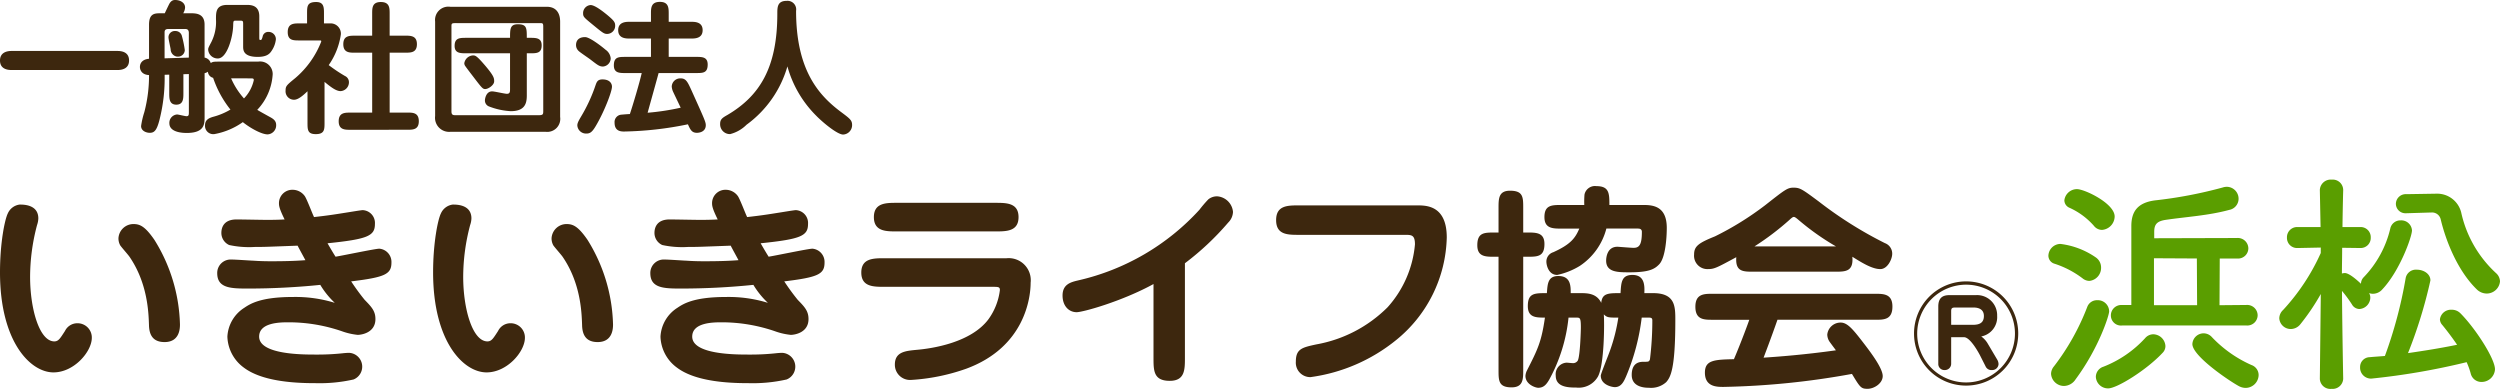 <svg xmlns="http://www.w3.org/2000/svg" width="411.444" height="63.997" viewBox="0 0 411.444 63.997"><g transform="translate(-7217 2515.632)"><path d="M304.79,61.538a129.846,129.846,0,0,1-21.135,2.138c-1.105,0-3.065,0-3.065-2.352,0-2.067,1.569-2.138,4.776-2.209,1.247-2.923,2.424-6.166,2.53-6.487h-6.023c-1.426,0-2.851,0-2.851-2.138s1.426-2.138,2.851-2.138H308.6c1.39,0,2.851,0,2.851,2.1,0,2.174-1.39,2.174-2.851,2.174H292.53c-1,2.887-2.138,5.845-2.281,6.237,2.673-.178,6.843-.5,11.9-1.211-.178-.249-.962-1.283-1.1-1.5a2.182,2.182,0,0,1-.321-1.105,2.209,2.209,0,0,1,2.21-1.96c1.105,0,2.032,1.14,3.529,3.065,1.069,1.39,3.386,4.348,3.386,5.737,0,1.212-1.426,2.1-2.495,2.1S306.144,63.783,304.79,61.538Zm-36.246.178c0-2.174,1.461-2.174,2-2.174.749,0,.856,0,1-.392a52.147,52.147,0,0,0,.392-6.415c0-.391-.178-.463-.571-.463h-1.176a35.675,35.675,0,0,1-2.566,9.659c-.356.82-.784,1.782-1.853,1.782-.5,0-2.317-.392-2.317-1.889,0-.32,1.319-3.528,1.533-4.17a28.449,28.449,0,0,0,1.354-5.382c-1.569,0-1.854,0-2.389-.535.107,1.283.107,8.268-.962,10.229a3.631,3.631,0,0,1-3.564,1.818c-1.354,0-3.386-.071-3.386-1.96a1.909,1.909,0,0,1,1.782-2.138c.143,0,.785.071.927.071a.917.917,0,0,0,.927-.427c.391-.82.5-5.1.5-5.417,0-1.568-.142-1.64-.677-1.64h-1.354a26.877,26.877,0,0,1-3.208,10.264c-.392.642-.82,1.283-1.782,1.283-.428,0-2.1-.535-2.1-1.96a2.35,2.35,0,0,1,.25-.891c1.746-3.422,2.388-4.7,2.957-8.7-1.461,0-2.815,0-2.815-1.888,0-2.138,1.069-2.138,3.137-2.138.107-1.569.178-2.816,1.889-2.816,2.066,0,2.031,1.711,2.031,2.816h1.5c1.211,0,2.744,0,3.528,1.6.143-1.6,1.176-1.6,3.173-1.6.106-1.747.142-2.994,1.96-2.994,2.066,0,2,1.853,1.96,2.994h1.426c3.67,0,3.67,2.209,3.67,4.455,0,8.054-.784,9.373-1.5,10.193a3.711,3.711,0,0,1-2.815.927C270.9,63.819,268.545,63.819,268.545,61.716Zm-21.919-.82V42.257h-.642c-1.5,0-2.851,0-2.851-1.889,0-2.1,1.14-2.1,2.851-2.1h.642V34.238c0-1.533,0-2.851,1.889-2.851,2.173,0,2.173,1.069,2.173,2.851v4.028h.642c1.5,0,2.851,0,2.851,1.889,0,2.1-1.14,2.1-2.851,2.1h-.642V60.9c0,1.5,0,2.851-1.924,2.851C246.626,63.747,246.626,62.643,246.626,60.9Zm68.381-6a8.575,8.575,0,1,1,8.565,8.564A8.553,8.553,0,0,1,315.007,54.894Zm.52,0a8.045,8.045,0,1,0,8.045-8.045A8.065,8.065,0,0,0,315.527,54.894ZM111.409,60.5a6.554,6.554,0,0,1-2.708-5.1,5.981,5.981,0,0,1,2.779-4.74c1-.677,2.745-1.782,7.984-1.782a21.819,21.819,0,0,1,6.914.963,13.8,13.8,0,0,1-2.388-2.958,117.759,117.759,0,0,1-11.761.606c-2.851,0-5.2,0-5.2-2.531a2.205,2.205,0,0,1,2.316-2.245c.749,0,3.173.178,3.422.178.642.035,1.426.106,3.172.106,1.818,0,3.814-.035,5.6-.178-.535-1-.82-1.5-1.283-2.388-4.811.178-5.346.214-7.057.214a15.436,15.436,0,0,1-4.206-.32,2.183,2.183,0,0,1-1.283-2c0-.784.32-2.209,2.495-2.209.784,0,4.241.071,4.919.071,1.568,0,2.317-.036,2.993-.071-.855-1.747-.927-2.209-.927-2.673a2.2,2.2,0,0,1,2.282-2.209,2.469,2.469,0,0,1,1.96,1.033c.356.5,1.283,2.993,1.533,3.457,2.245-.249,3.385-.428,5.381-.748.5-.072,2.353-.392,2.637-.392a2.115,2.115,0,0,1,2,2.281c0,1.96-1.176,2.495-7.8,3.173.249.427.82,1.426,1.318,2.209,1.14-.178,6.557-1.319,7.2-1.319a2.185,2.185,0,0,1,2,2.281c0,1.924-1.069,2.424-6.629,3.1a36.22,36.22,0,0,0,2.209,3.029c1.105,1.14,1.782,1.818,1.782,3.173,0,2.245-2.281,2.6-2.922,2.6a10.766,10.766,0,0,1-2.424-.535,26.965,26.965,0,0,0-8.91-1.532c-1.354,0-4.883,0-4.883,2.352,0,2.958,7.128,2.958,9.3,2.958a38.828,38.828,0,0,0,4.455-.214c.284-.035.784-.071,1.069-.071a2.276,2.276,0,0,1,.713,4.384,25.353,25.353,0,0,1-6.308.606C119.037,63.07,114.189,62.607,111.409,60.5Zm-71.279,0a6.554,6.554,0,0,1-2.708-5.1,5.981,5.981,0,0,1,2.779-4.74c1-.677,2.744-1.782,7.984-1.782a21.824,21.824,0,0,1,6.914.963,13.767,13.767,0,0,1-2.388-2.958c-3.742.392-7.984.606-11.761.606-2.851,0-5.2,0-5.2-2.531a2.206,2.206,0,0,1,2.317-2.245c.749,0,3.173.178,3.422.178.642.035,1.426.106,3.172.106,1.818,0,3.813-.035,5.6-.178-.535-1-.819-1.5-1.283-2.388-4.811.178-5.346.214-7.057.214a15.436,15.436,0,0,1-4.206-.32,2.183,2.183,0,0,1-1.283-2c0-.784.32-2.209,2.495-2.209.784,0,4.241.071,4.918.071,1.569,0,2.317-.036,2.994-.071-.856-1.747-.927-2.209-.927-2.673a2.2,2.2,0,0,1,2.281-2.209,2.47,2.47,0,0,1,1.96,1.033c.356.5,1.283,2.993,1.532,3.457,2.245-.249,3.386-.428,5.382-.748.5-.072,2.352-.392,2.637-.392a2.115,2.115,0,0,1,2,2.281c0,1.96-1.176,2.495-7.8,3.173.249.427.819,1.426,1.319,2.209,1.14-.178,6.557-1.319,7.2-1.319a2.185,2.185,0,0,1,2,2.281c0,1.924-1.069,2.424-6.628,3.1a36.22,36.22,0,0,0,2.21,3.029c1.105,1.14,1.782,1.818,1.782,3.173,0,2.245-2.281,2.6-2.922,2.6a10.766,10.766,0,0,1-2.424-.535,26.968,26.968,0,0,0-8.91-1.532c-1.354,0-4.882,0-4.882,2.352,0,2.958,7.128,2.958,9.3,2.958a38.837,38.837,0,0,0,4.455-.214c.284-.035.784-.071,1.069-.071a2.276,2.276,0,0,1,.712,4.384,25.341,25.341,0,0,1-6.308.606C47.757,63.07,42.91,62.607,40.13,60.5Zm149.711-1.64V46.747c-5.2,2.851-11.619,4.633-12.652,4.633-1.283,0-2.317-1.033-2.317-2.744,0-1.853,1.354-2.209,2.6-2.495A38.641,38.641,0,0,0,197.4,34.523a19.749,19.749,0,0,1,1.461-1.711,2.269,2.269,0,0,1,1.462-.5,2.809,2.809,0,0,1,2.6,2.566,2.585,2.585,0,0,1-.784,1.746,44.951,44.951,0,0,1-7.128,6.7V58.865c0,1.96,0,3.813-2.495,3.813C189.841,62.678,189.841,61,189.841,58.865ZM147.275,60c0-2.1,1.746-2.245,3.564-2.423,2.566-.214,8.945-1.176,11.832-5.026a10.3,10.3,0,0,0,1.888-4.811c0-.5-.213-.535-1.14-.535H145.564c-1.818,0-3.813,0-3.813-2.352s2-2.353,3.813-2.353h20.1a3.632,3.632,0,0,1,3.956,4.028c0,2.424-.927,10.585-10.585,14.149a32.939,32.939,0,0,1-9.124,1.853A2.5,2.5,0,0,1,147.275,60Zm65.993-.5c0-2.1,1.069-2.317,3.35-2.815a22.068,22.068,0,0,0,11.761-6.13,17.792,17.792,0,0,0,4.491-10.336c0-1.569-.571-1.569-1.676-1.569H213.8c-1.889,0-3.778,0-3.778-2.423s1.889-2.424,3.778-2.424h19.459c1.462,0,4.847,0,4.847,5.275a22.357,22.357,0,0,1-8.34,16.893,28.4,28.4,0,0,1-14.077,6.094A2.374,2.374,0,0,1,213.268,59.506ZM71.279,44.823c0-4.847.784-8.7,1.283-9.694a2.467,2.467,0,0,1,1.96-1.462c.641,0,3.064,0,3.064,2.281a3.693,3.693,0,0,1-.213,1.1,33.392,33.392,0,0,0-1.141,8.519c0,5.274,1.533,10.62,3.992,10.62.677,0,.962-.5,1.746-1.71A2.266,2.266,0,0,1,84.038,53.2a2.345,2.345,0,0,1,2.352,2.388c0,2.282-2.922,5.7-6.308,5.7C76.269,61.288,71.279,56.228,71.279,44.823ZM0,44.823c0-4.847.784-8.7,1.283-9.694a2.466,2.466,0,0,1,1.96-1.462c.641,0,3.065,0,3.065,2.281a3.693,3.693,0,0,1-.213,1.1,33.392,33.392,0,0,0-1.141,8.519c0,5.274,1.533,10.62,3.991,10.62.678,0,.963-.5,1.747-1.71A2.266,2.266,0,0,1,12.759,53.2a2.346,2.346,0,0,1,2.352,2.388c0,2.282-2.922,5.7-6.308,5.7C4.99,61.288,0,56.228,0,44.823ZM326.774,60.278l-.894-1.767c-.125-.249-1.58-3.014-2.641-3.014h-2.12v4.386a1.032,1.032,0,0,1-1.081,1.019.992.992,0,0,1-1.039-1V50.445c0-1.268.562-1.871,1.809-1.871h4.344a3.308,3.308,0,0,1,3.534,3.409,3.227,3.227,0,0,1-2.619,3.389,3.806,3.806,0,0,1,1.039,1.122l1.56,2.641a1.536,1.536,0,0,1,.249.79,1.031,1.031,0,0,1-1.04.977A1.051,1.051,0,0,1,326.774,60.278Zm-5.655-9.085v2.266h3.555c1.06,0,1.83-.291,1.83-1.455,0-1.227-1.081-1.393-1.7-1.393h-2.952C321.348,50.611,321.119,50.653,321.119,51.193ZM95.8,53.519c-.072-1.96-.178-6.843-3.208-11.262-.214-.32-1.354-1.6-1.533-1.889a2.342,2.342,0,0,1-.285-1.14,2.47,2.47,0,0,1,2.495-2.353c1.069,0,1.924.428,3.422,2.6a27.507,27.507,0,0,1,4.2,13.9c0,.571,0,2.922-2.53,2.922C96.512,56.3,95.835,55.194,95.8,53.519Zm-71.28,0c-.071-1.96-.178-6.843-3.207-11.262-.214-.32-1.354-1.6-1.533-1.889a2.342,2.342,0,0,1-.285-1.14,2.47,2.47,0,0,1,2.495-2.353c1.069,0,1.924.428,3.421,2.6a27.5,27.5,0,0,1,4.206,13.9c0,.571,0,2.922-2.53,2.922C25.232,56.3,24.556,55.194,24.52,53.519ZM254.5,43.041a1.6,1.6,0,0,1,1.14-1.533c2.815-1.282,3.6-2.281,4.277-3.884h-2.887c-1.461,0-2.851,0-2.851-1.889,0-2,1.212-2,2.851-2h3.707a14.521,14.521,0,0,1,.035-1.711,1.756,1.756,0,0,1,1.96-1.391c2.1,0,2.138,1.176,2.138,3.1h5.453c1.568,0,3.991.071,3.991,3.777,0,1.569-.214,4.918-1.247,5.988-.749.784-1.64,1.319-4.883,1.319-1.925,0-3.849,0-3.849-1.924,0-.321.071-2.282,1.853-2.282.178,0,2.245.178,2.673.178.962,0,1.354-.57,1.354-2.637,0-.535-.5-.535-.642-.535h-5.2a10.528,10.528,0,0,1-4.348,6.13,11.777,11.777,0,0,1-3.742,1.5C254.894,45.25,254.5,43.718,254.5,43.041Zm34.071,1.675c-1.711,0-2.994,0-2.816-2.388-3.243,1.746-3.6,1.96-4.7,1.96a2.194,2.194,0,0,1-2.245-2.388c0-1.354.677-1.889,3.421-2.993a49.816,49.816,0,0,0,8.233-5.1c3.314-2.6,3.706-2.922,4.7-2.922,1.069,0,1.39.213,4.17,2.281a65.582,65.582,0,0,0,10.87,6.843,1.837,1.837,0,0,1,1.211,1.782c0,.82-.748,2.495-1.96,2.495-1.354,0-3.065-1.069-4.6-2.031.213,2.459-1.14,2.459-2.851,2.459ZM294.49,36.2a44.741,44.741,0,0,1-5.737,4.348h13.4a41.418,41.418,0,0,1-6.272-4.455c-.178-.142-.464-.391-.642-.391C295.132,35.7,295.025,35.7,294.49,36.2ZM147.6,38.087c-1.782,0-3.778,0-3.778-2.353s2-2.352,3.778-2.352h16.216c1.817,0,3.813,0,3.813,2.352s-2,2.353-3.813,2.353Zm-13.187-18.96a18.314,18.314,0,0,1-4.823-8.2,18.029,18.029,0,0,1-6.724,9.6,5.866,5.866,0,0,1-2.709,1.544,1.614,1.614,0,0,1-1.639-1.687c0-.76.38-1,1.211-1.473,5.322-3.136,8.2-7.816,8.2-16.631,0-1.094,0-2.138,1.544-2.138a1.42,1.42,0,0,1,1.544,1.639c0,9.86,3.8,13.971,7.437,16.68,1.426,1.069,1.782,1.33,1.782,2.114a1.55,1.55,0,0,1-1.473,1.569C137.831,22.145,135.549,20.267,134.409,19.127ZM39.964,20.1a11.692,11.692,0,0,1-4.7,1.972,1.361,1.361,0,0,1-1.521-1.449c0-.974.761-1.211,1.26-1.378a11.165,11.165,0,0,0,2.922-1.211,17.216,17.216,0,0,1-2.851-5.227,1.11,1.11,0,0,1-.856-1,1.641,1.641,0,0,1-.546.238v7.176c0,1.187,0,2.66-2.946,2.66-.475,0-2.851-.023-2.851-1.592a1.376,1.376,0,0,1,1.259-1.449c.238,0,1.307.285,1.568.285.381,0,.381-.261.381-.689V12.189l-.9.024v3.112c0,.879,0,1.9-1.164,1.9s-1.165-1.021-1.165-1.9V12.284l-.76.023a27.889,27.889,0,0,1-.832,7.366c-.451,1.782-.855,2.186-1.615,2.186-.57,0-1.426-.309-1.426-1.117a13.439,13.439,0,0,1,.523-2.257,23.531,23.531,0,0,0,.784-6.13c-1.378-.071-1.5-1.069-1.5-1.33,0-.167,0-1.212,1.5-1.355V4.063c0-1.71.784-1.877,1.759-1.877h.832C27.2,2,27.7.95,27.823.713,28.179,0,28.63,0,28.821,0c.855,0,1.639.452,1.639,1.236a2.049,2.049,0,0,1-.309.95h1.33c.856,0,2.186.1,2.186,1.853V9.481a1.3,1.3,0,0,1,1.021.9c.31-.238.571-.238,1.4-.238h6.391a2.07,2.07,0,0,1,2.4,2.067,9.278,9.278,0,0,1-2.543,5.868c.214.143,1.33.76,2.02,1.141.571.309,1.093.617,1.093,1.354a1.487,1.487,0,0,1-1.4,1.544C43.052,22.12,41.175,21.075,39.964,20.1Zm.19-3.9a6.237,6.237,0,0,0,1.616-3.018c0-.285-.166-.285-.617-.285H38.039A12.2,12.2,0,0,0,40.153,16.2ZM27.086,5.394V9.6l3.992-.119V5.417c0-.546-.31-.642-.547-.642H27.68C27.086,4.775,27.086,5.132,27.086,5.394ZM50.608,20.172V15.017c-.57.546-1.473,1.4-2.21,1.4A1.393,1.393,0,0,1,47,14.9c0-.737.167-.879,1.616-2.067a15,15,0,0,0,4.252-5.988c0-.19-.023-.19-.4-.19H49.253c-1,0-1.9,0-1.9-1.378,0-1.426,1.022-1.426,1.9-1.426h1.283V2.257c0-1.211,0-1.924,1.5-1.924,1.283,0,1.283.9,1.283,1.924V3.849H54.5A1.692,1.692,0,0,1,56.1,5.655a11.779,11.779,0,0,1-2,5.061A25.479,25.479,0,0,0,56.762,12.5a1.119,1.119,0,0,1,.665,1.069,1.453,1.453,0,0,1-1.378,1.426c-.689,0-1.5-.57-2.638-1.52v6.7c0,1.141,0,1.9-1.449,1.9C50.608,22.073,50.608,21.336,50.608,20.172Zm44.407.475c0-.309.1-.594.594-1.425a26.429,26.429,0,0,0,2.424-5.252c.19-.523.356-.9,1.117-.9,1.236,0,1.568.713,1.568,1.188,0,.832-1.307,4.206-2.685,6.51-.594,1-.95,1.212-1.521,1.212A1.434,1.434,0,0,1,95.015,20.647Zm18.2-.19a56.08,56.08,0,0,1-10.478,1.188c-.475,0-1.592,0-1.592-1.449a1.221,1.221,0,0,1,.975-1.307c.119-.023,1.33-.119,1.544-.119.5-1.5,1.568-5.061,1.949-6.748h-2.661c-1,0-1.925,0-1.925-1.259,0-1.4.785-1.4,1.925-1.4h4.181V6.344H103.64c-.594,0-1.9,0-1.9-1.378s1.307-1.379,1.9-1.379h3.493V2.282c0-.95,0-1.973,1.473-1.973,1.449,0,1.449,1.022,1.449,1.973V3.587h3.683c.594,0,1.9,0,1.9,1.379s-1.307,1.378-1.9,1.378h-3.683V9.362h4.514c.975,0,1.9,0,1.9,1.259,0,1.4-.784,1.4-1.9,1.4h-6.178c-.285,1.094-1.544,5.56-1.805,6.534a39.864,39.864,0,0,0,5.44-.832c-.19-.4-1.045-2.185-1.211-2.542a2.5,2.5,0,0,1-.261-.95,1.4,1.4,0,0,1,1.472-1.331c.879,0,1.141.571,1.83,2.091,2.067,4.585,2.3,5.085,2.3,5.608,0,1.188-1.236,1.259-1.449,1.259C113.856,21.859,113.619,21.36,113.215,20.457ZM74.13,21.693A2.319,2.319,0,0,1,71.612,19.1V3.541a2.191,2.191,0,0,1,2.494-2.424H90c1.473,0,2.186.974,2.186,2.447V19.246a2.145,2.145,0,0,1-2.376,2.447ZM74.3,4.467V18.343c0,.617.309.617.736.617H88.647c.76,0,.76-.167.76-.784V4.61c0-.689,0-.808-.475-.808H75.152C74.272,3.8,74.3,3.849,74.3,4.467ZM57.641,21.36c-.878,0-1.9,0-1.9-1.4,0-1.426,1.022-1.426,1.9-1.426h3.612V8.672H58.4c-.9,0-1.9,0-1.9-1.4,0-1.378.975-1.4,1.9-1.4h2.851V2.257c0-.95,0-1.924,1.426-1.924,1.45,0,1.45,1,1.45,1.924V5.869h2.589c.9,0,1.9.023,1.9,1.4,0,1.4-1,1.4-1.9,1.4H64.128v9.86h2.9c.9,0,1.9,0,1.9,1.426,0,1.4-1,1.4-1.9,1.4ZM80.4,17.487a1.057,1.057,0,0,1-.594-.95c0-.284.191-1.5,1.188-1.5.381,0,2.067.4,2.424.4.523,0,.523-.333.523-.832V8.768H76.72c-.95,0-1.9,0-1.9-1.212,0-1.33.856-1.33,1.9-1.33h7.223c0-1.45,0-2.234,1.283-2.234,1.472,0,1.472.618,1.472,2.234h.547c.974,0,1.9,0,1.9,1.236,0,1.307-.832,1.307-1.9,1.307H86.7v6.962c0,1.307-.332,2.566-2.637,2.566A11.509,11.509,0,0,1,80.4,17.487ZM77.718,12.4c-.309-.4-1-1.307-1.14-1.521a.823.823,0,0,1-.166-.475,1.533,1.533,0,0,1,1.4-1.283c.427,0,.617,0,2.186,1.853,1.33,1.592,1.33,1.924,1.33,2.424,0,.594-.95,1.259-1.473,1.259C79.429,14.66,79.262,14.423,77.718,12.4ZM1.9,11.524c-.76,0-1.9-.214-1.9-1.568C0,8.7,1.021,8.387,1.9,8.387H19.34c.76,0,1.9.214,1.9,1.569,0,1.283-1.045,1.568-1.9,1.568ZM97.13,9.765c-.309-.238-1.663-1.14-1.9-1.378a1.309,1.309,0,0,1-.427-.974c0-.381.119-1.307,1.5-1.307.713,0,2.566,1.4,3.374,2.091a1.93,1.93,0,0,1,.832,1.4,1.382,1.382,0,0,1-1.26,1.354C98.65,10.953,98.366,10.715,97.13,9.765ZM34.261,8.174c0-.262.048-.356.523-1.26a7.359,7.359,0,0,0,.761-3.754c0-1.188,0-2.352,1.876-2.352h3.137c.665,0,2.115,0,2.115,1.877V6.011c0,.5,0,.571.19.571s.213-.1.356-.523a.927.927,0,0,1,.974-.808,1.2,1.2,0,0,1,1.212,1.212,4.122,4.122,0,0,1-.689,1.877c-.333.547-.855,1.022-2.3,1.022-2.4,0-2.4-1.141-2.4-1.735V4.039c0-.546,0-.642-.5-.642h-.641c-.475,0-.475.024-.5.832-.047,1.853-1,5.394-2.518,5.394A1.563,1.563,0,0,1,34.261,8.174Zm-5.156,1.14A1.234,1.234,0,0,1,28.084,8.1c-.048-.309-.356-1.663-.356-1.948a1.031,1.031,0,0,1,1.117-1.046,1.087,1.087,0,0,1,1.069.736,17.8,17.8,0,0,1,.5,2.4,1.114,1.114,0,0,1-1.166,1.078A1.091,1.091,0,0,1,29.105,9.314ZM97.438,3.968c-1.33-1.093-1.473-1.212-1.473-1.782A1.327,1.327,0,0,1,97.2.832c.689,0,2,1.022,2.78,1.663.926.784,1.259,1.117,1.259,1.64a1.337,1.337,0,0,1-1.307,1.449C99.41,5.584,99.2,5.417,97.438,3.968Z" transform="translate(7217 -2515.632)" fill="#3d270e"/><path d="M35.156-10.186a1.705,1.705,0,0,0,1.883-1.686,1.727,1.727,0,0,0-1.883-1.686l-4.393.039.039-7.687h2.824a1.7,1.7,0,0,0,1.883-1.647,1.733,1.733,0,0,0-1.883-1.726l-13.609.039v-1.02c0-1.177.353-1.765,1.843-2,3.451-.51,7.059-.706,10.511-1.647a1.871,1.871,0,0,0,1.53-1.8,1.964,1.964,0,0,0-1.922-2,2.221,2.221,0,0,0-.706.118,71.9,71.9,0,0,1-11.138,2.118c-2.941.392-3.883,1.922-3.883,4.236v12.982H14.684a1.71,1.71,0,0,0-1.8,1.726,1.663,1.663,0,0,0,1.843,1.647ZM11.428-25.913a2.255,2.255,0,0,0,2.079-2.2c0-2.157-4.942-4.51-6.2-4.51a2.091,2.091,0,0,0-2.079,1.843,1.347,1.347,0,0,0,.824,1.216,11.8,11.8,0,0,1,4.04,2.981A1.7,1.7,0,0,0,11.428-25.913ZM35.078.09A2.16,2.16,0,0,0,37.2-2.028a1.753,1.753,0,0,0-1.177-1.647,20.33,20.33,0,0,1-6.51-4.589,1.846,1.846,0,0,0-1.333-.628,1.861,1.861,0,0,0-1.883,1.765c0,2,6.2,6.157,7.687,6.942A2.39,2.39,0,0,0,35.078.09ZM9.35-17.52a2.151,2.151,0,0,0,1.922-2.2,2.005,2.005,0,0,0-.9-1.686,12.98,12.98,0,0,0-5.8-2.2A2.012,2.012,0,0,0,2.6-21.677a1.385,1.385,0,0,0,1.02,1.333,15.563,15.563,0,0,1,4.589,2.392A1.8,1.8,0,0,0,9.35-17.52ZM21.39-5.676a1.539,1.539,0,0,0,.471-1.137,2.049,2.049,0,0,0-2-1.922,1.783,1.783,0,0,0-1.333.628A18.379,18.379,0,0,1,11.664-3.4a1.782,1.782,0,0,0-1.255,1.647A2,2,0,0,0,12.448.168C13.9.168,18.8-2.891,21.39-5.676ZM7.075-1.322C10.918-6.5,12.6-11.872,12.6-12.5a1.865,1.865,0,0,0-1.961-1.843A1.7,1.7,0,0,0,9-13.245a38.794,38.794,0,0,1-5.491,9.8,1.983,1.983,0,0,0-.471,1.216,2.142,2.142,0,0,0,2.118,2A2.329,2.329,0,0,0,7.075-1.322Zm20-12.2h-7.1v-7.726l7.059.039ZM65.512-28.776h.118a1.455,1.455,0,0,1,1.53,1.1c.863,3.647,2.824,8.511,5.922,11.53a2.376,2.376,0,0,0,1.608.706,2.2,2.2,0,0,0,2.235-2,1.9,1.9,0,0,0-.667-1.373,19.123,19.123,0,0,1-5.726-10,4.074,4.074,0,0,0-4.118-3.059H66.3l-4.785.078a1.619,1.619,0,0,0-1.726,1.608,1.572,1.572,0,0,0,1.686,1.53h.078Zm5.922,24.63A12.765,12.765,0,0,1,72.1-2.3,1.8,1.8,0,0,0,73.866-.891,2.2,2.2,0,0,0,76.1-2.969c0-1.765-3.255-6.785-5.687-9.217a1.981,1.981,0,0,0-1.451-.588,1.829,1.829,0,0,0-1.922,1.569,1.408,1.408,0,0,0,.392.941c.863,1.059,1.686,2.157,2.432,3.255-2.667.549-5.373.98-8.079,1.373A77.1,77.1,0,0,0,65.473-17.6c0-1.1-1.137-1.765-2.235-1.765a1.714,1.714,0,0,0-1.843,1.412A72.089,72.089,0,0,1,57.982-5.166c-.863.078-1.647.118-2.51.2A1.606,1.606,0,0,0,53.9-3.322,1.8,1.8,0,0,0,55.746-1.44,114.649,114.649,0,0,0,71.434-4.146ZM51.118-1.44s-.157-8.354-.2-14.433a20.63,20.63,0,0,1,1.647,2.236,1.45,1.45,0,0,0,1.216.745,1.916,1.916,0,0,0,1.8-1.843,1.547,1.547,0,0,0-.2-.784,1.776,1.776,0,0,0,.628.118,2.052,2.052,0,0,0,1.53-.706c2.9-3.059,4.9-8.707,4.9-9.726a1.763,1.763,0,0,0-1.883-1.647,1.693,1.693,0,0,0-1.686,1.333,17.224,17.224,0,0,1-4.393,8.04,1.546,1.546,0,0,0-.431,1.059c-.706-.667-1.961-1.765-2.667-1.765a1.969,1.969,0,0,0-.471.078c0-1.216.039-2.706.039-4.236l2.981.039h.039a1.656,1.656,0,0,0,1.686-1.726,1.665,1.665,0,0,0-1.726-1.726H51c.039-3.294.118-6.079.118-6.079V-32.5a1.72,1.72,0,0,0-1.883-1.686A1.791,1.791,0,0,0,47.275-32.5v.039l.118,6.079H43.627a1.676,1.676,0,0,0-1.765,1.726,1.665,1.665,0,0,0,1.726,1.726h.039l3.8-.078v.9a34.7,34.7,0,0,1-6.2,9.373,1.926,1.926,0,0,0-.628,1.373A1.889,1.889,0,0,0,42.49-9.6a2.038,2.038,0,0,0,1.608-.824,36.209,36.209,0,0,0,3.334-4.942L47.275-1.44V-1.4A1.727,1.727,0,0,0,49.2.247,1.748,1.748,0,0,0,51.118-1.4Z" transform="translate(7551.519 -2451.882)" fill="#5a9e00"/></g></svg>